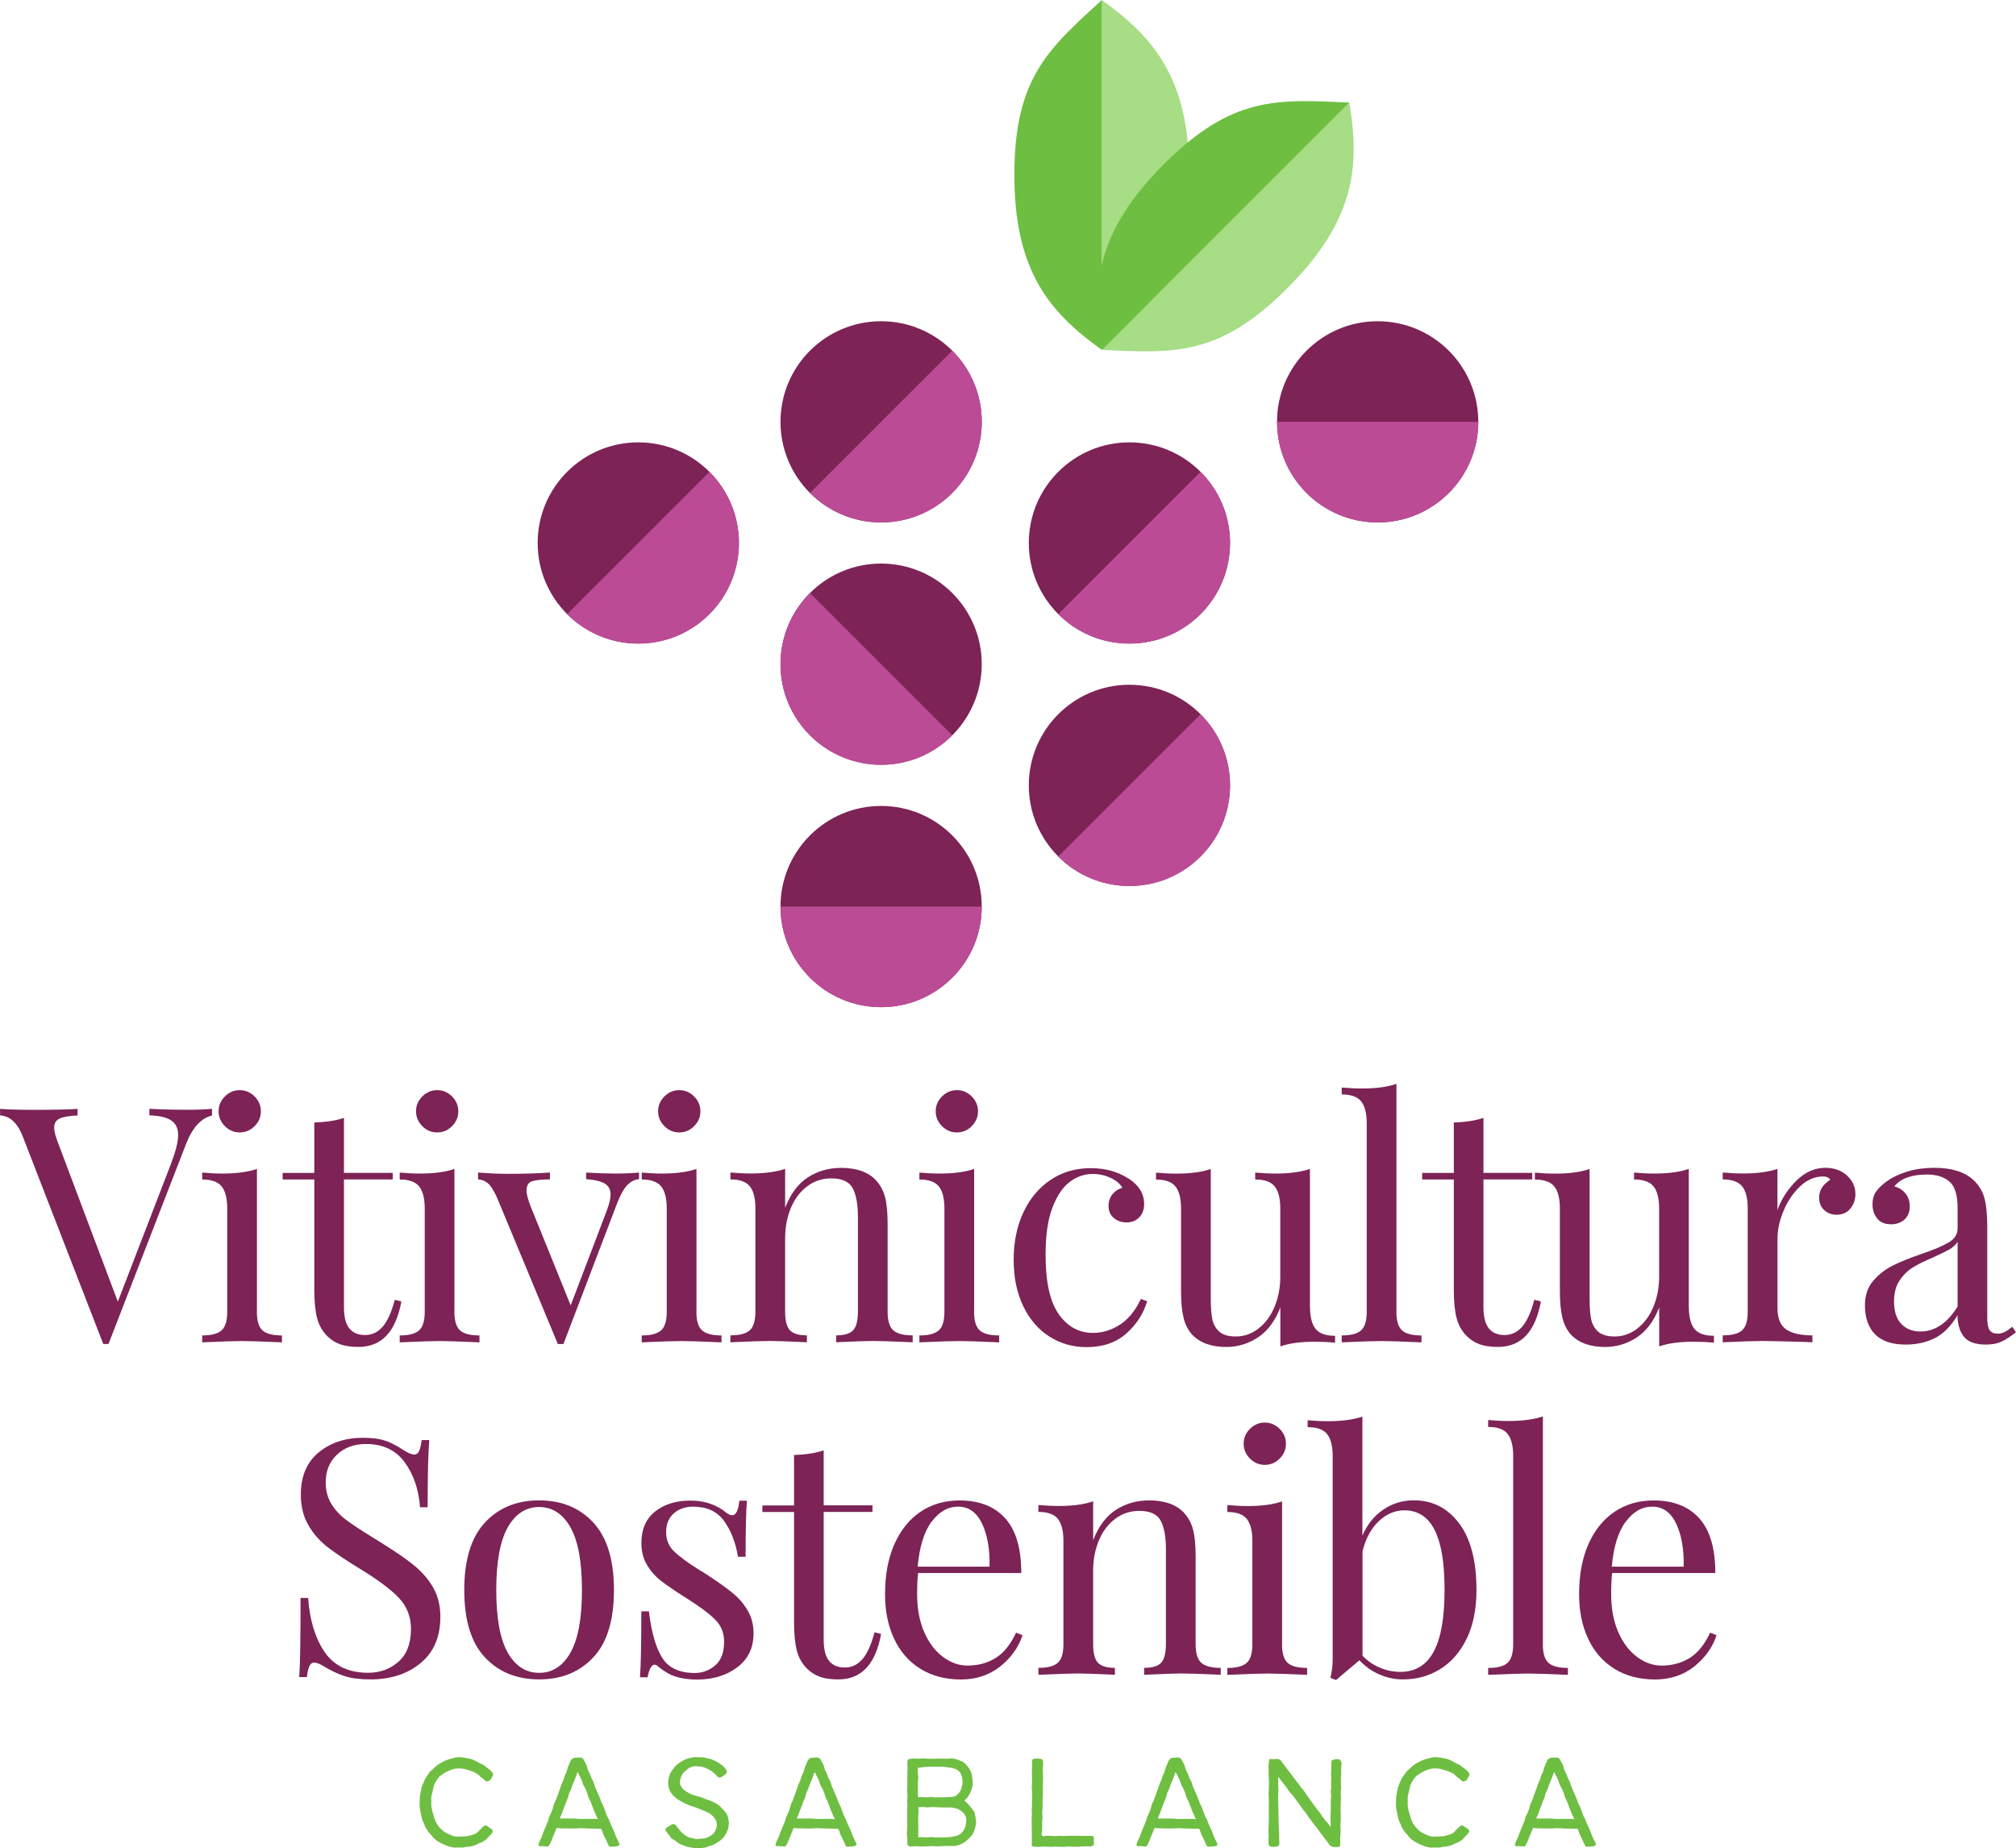 <svg xmlns="http://www.w3.org/2000/svg" id="Capa_2" data-name="Capa 2" viewBox="0 0 291.72 267.46"><defs><style>      .cls-1 {        fill: #6ebe42;      }      .cls-1, .cls-2, .cls-3, .cls-4 {        stroke-width: 0px;      }      .cls-2 {        fill: #a7dd85;      }      .cls-3 {        fill: #7d2356;      }      .cls-4 {        fill: #bc4b96;      }    </style></defs><g id="Capa_1-2" data-name="Capa 1"><g><g><path class="cls-3" d="M55.85,208.53c.81.3,1.65.74,2.5,1.31.7.45,1.24.67,1.62.67.29,0,.51-.17.67-.5.16-.33.29-.87.38-1.6h1.1c-.16,1.85-.24,5.09-.24,9.73h-1.1c-.19-2.58-.93-4.75-2.22-6.51-1.29-1.77-3.16-2.65-5.61-2.65-1.72,0-3.12.52-4.2,1.55-1.08,1.03-1.62,2.36-1.62,3.99,0,1.21.28,2.26.83,3.15.56.89,1.27,1.66,2.12,2.29.86.64,2.08,1.45,3.67,2.43l1.38.86c2,1.24,3.59,2.33,4.75,3.27,1.16.94,2.09,2.01,2.79,3.22.7,1.21,1.05,2.62,1.05,4.25,0,2.89-.95,5.13-2.86,6.7s-4.32,2.36-7.25,2.36c-1.53,0-2.78-.16-3.75-.48s-1.9-.75-2.79-1.29c-.7-.45-1.24-.67-1.62-.67-.29,0-.51.17-.67.5-.16.33-.29.87-.38,1.6h-1.1c.13-1.75.19-5.57.19-11.45h1.1c.22,3.21,1.02,5.82,2.38,7.82,1.37,2,3.47,3.01,6.3,3.01,1.72,0,3.18-.53,4.39-1.6,1.21-1.07,1.81-2.65,1.81-4.75,0-1.78-.6-3.29-1.79-4.53-1.19-1.24-3.08-2.64-5.65-4.2-1.88-1.15-3.39-2.16-4.56-3.05-1.16-.89-2.11-1.96-2.84-3.22-.73-1.26-1.1-2.73-1.1-4.41,0-2.67.86-4.71,2.58-6.13,1.72-1.41,3.85-2.12,6.39-2.12,1.4,0,2.5.15,3.31.45Z"></path><path class="cls-3" d="M85.86,220.36c1.99,2.15,2.98,5.4,2.98,9.76s-.99,7.6-2.98,9.73c-1.99,2.13-4.6,3.2-7.85,3.2s-5.86-1.07-7.85-3.2c-1.99-2.13-2.98-5.38-2.98-9.73s.99-7.61,2.98-9.76c1.99-2.15,4.6-3.22,7.85-3.22s5.86,1.07,7.85,3.22ZM73.48,221.03c-1.11,1.96-1.67,4.99-1.67,9.09s.56,7.13,1.67,9.07c1.11,1.94,2.62,2.91,4.53,2.91s3.42-.97,4.53-2.91c1.11-1.94,1.67-4.96,1.67-9.07s-.56-7.13-1.67-9.09c-1.11-1.96-2.63-2.93-4.53-2.93s-3.42.98-4.53,2.93Z"></path><path class="cls-3" d="M102.92,217.67c.89.35,1.61.76,2.15,1.24.35.26.64.38.86.38.57,0,.92-.7,1.05-2.1h1.1c-.13,1.56-.19,4.26-.19,8.11h-1.1c-.35-2.1-1.03-3.83-2.03-5.2s-2.49-2.05-4.46-2.05c-1.15,0-2.08.33-2.81.98-.73.65-1.1,1.55-1.1,2.7s.38,2.04,1.15,2.79,1.99,1.65,3.67,2.7c.29.16.72.43,1.29.81,1.46.95,2.64,1.8,3.53,2.53.89.73,1.61,1.57,2.17,2.53s.84,2.05.84,3.29c0,2.1-.79,3.74-2.36,4.92-1.57,1.18-3.51,1.77-5.8,1.77-1.43,0-2.69-.22-3.77-.67-.7-.35-1.35-.78-1.96-1.29-.13-.13-.27-.19-.43-.19-.22,0-.42.16-.6.48-.17.32-.31.76-.41,1.34h-1.1c.13-1.81.19-4.99.19-9.54h1.1c.35,2.99.99,5.22,1.91,6.7.92,1.48,2.49,2.22,4.72,2.22,1.11,0,2.1-.36,2.96-1.1.86-.73,1.29-1.88,1.29-3.44,0-1.24-.42-2.29-1.26-3.15-.84-.86-2.22-1.89-4.13-3.1-1.56-.98-2.76-1.8-3.6-2.43-.84-.63-1.55-1.41-2.12-2.34-.57-.92-.86-2-.86-3.24,0-2,.67-3.53,2-4.58,1.34-1.05,3.02-1.57,5.06-1.57,1.15,0,2.16.17,3.06.52Z"></path><path class="cls-3" d="M119.19,217.86h7.06v.95h-7.06v18.47c0,1.43.26,2.46.79,3.1.52.64,1.28.95,2.27.95s1.83-.4,2.53-1.19c.7-.8,1.29-2.1,1.77-3.91l.95.24c-.8,4.39-2.86,6.58-6.2,6.58-1.08,0-1.97-.13-2.67-.38-.7-.26-1.32-.65-1.86-1.19-.7-.7-1.19-1.56-1.46-2.58-.27-1.02-.41-2.39-.41-4.1v-15.98h-4.58v-.95h4.58v-7.3c1.78-.06,3.21-.29,4.29-.67v7.97Z"></path><path class="cls-3" d="M147.96,236.66c-.57,1.75-1.65,3.25-3.22,4.51-1.57,1.26-3.48,1.89-5.7,1.89s-4.22-.52-5.87-1.55c-1.65-1.03-2.92-2.48-3.79-4.34-.88-1.86-1.31-4.02-1.31-6.46,0-2.77.44-5.17,1.34-7.21.89-2.03,2.15-3.6,3.77-4.7,1.62-1.1,3.52-1.65,5.68-1.65,2.86,0,5.06.87,6.61,2.6s2.31,4.37,2.31,7.9h-14.93c-.1.89-.14,1.91-.14,3.05,0,2.1.34,3.93,1.02,5.49.68,1.56,1.59,2.76,2.72,3.6,1.13.84,2.31,1.26,3.56,1.26,1.53,0,2.88-.37,4.06-1.1,1.18-.73,2.16-1.96,2.96-3.67l.95.38ZM134.79,220.24c-1.08,1.46-1.75,3.63-2,6.49h10.4c.06-2.48-.3-4.55-1.07-6.2-.78-1.65-1.93-2.48-3.46-2.48s-2.78.73-3.86,2.2Z"></path><path class="cls-3" d="M171.34,218.96c.6.64,1.03,1.43,1.29,2.38.25.95.38,2.24.38,3.86v12.74c0,1.31.27,2.2.81,2.7.54.49,1.48.74,2.82.74v1c-2.93-.13-4.84-.19-5.73-.19s-2.67.06-5.35.19v-1c1.18,0,2-.25,2.46-.74.46-.49.69-1.39.69-2.7v-13.79c0-1.78-.26-3.14-.76-4.08-.51-.94-1.54-1.41-3.1-1.41-1.3,0-2.46.38-3.48,1.15s-1.81,1.81-2.36,3.13-.83,2.79-.83,4.41v10.59c0,1.31.23,2.2.69,2.7.46.49,1.28.74,2.46.74v1c-2.67-.13-4.45-.19-5.34-.19s-2.8.06-5.73.19v-1c1.34,0,2.27-.25,2.81-.74.54-.49.81-1.39.81-2.7v-14.93c0-1.46-.27-2.53-.81-3.2-.54-.67-1.48-1-2.81-1v-1c1.02.09,2,.14,2.96.14,2,0,3.66-.22,4.96-.67v5.63c.79-2.03,1.9-3.51,3.31-4.41,1.42-.91,3.02-1.36,4.8-1.36,2.23,0,3.91.6,5.06,1.81Z"></path><path class="cls-3" d="M185.51,237.95c0,1.31.27,2.2.81,2.7.54.49,1.48.74,2.82.74v1c-2.93-.13-4.85-.19-5.77-.19s-2.85.06-5.77.19v-1c1.34,0,2.27-.25,2.81-.74.54-.49.81-1.39.81-2.7v-14.93c0-1.46-.27-2.53-.81-3.2-.54-.67-1.48-1-2.81-1v-1c1.02.09,2,.14,2.96.14,2,0,3.66-.22,4.96-.67v20.66ZM185.17,206.79c.6.6.91,1.32.91,2.15s-.3,1.54-.91,2.15-1.32.91-2.15.91-1.54-.3-2.15-.91c-.6-.6-.91-1.32-.91-2.15s.3-1.54.91-2.15c.6-.6,1.32-.91,2.15-.91s1.54.3,2.15.91Z"></path><path class="cls-3" d="M211.15,220.48c1.67,2.23,2.5,5.44,2.5,9.64,0,2.77-.48,5.12-1.43,7.06s-2.24,3.4-3.84,4.39c-1.61.99-3.4,1.48-5.37,1.48-1.18,0-2.31-.24-3.41-.72-1.1-.48-2.06-1.16-2.89-2.05l-3.39,2.86-.81-.33c.22-.8.33-1.72.33-2.77v-29.3c0-1.46-.27-2.53-.81-3.2-.54-.67-1.48-1-2.81-1v-1c1.02.1,2,.14,2.96.14,2,0,3.66-.22,4.96-.67v17.23c.7-1.62,1.71-2.88,3.03-3.77,1.32-.89,2.79-1.34,4.41-1.34,2.7,0,4.89,1.11,6.56,3.34ZM207.43,239.07c1.07-1.92,1.6-4.91,1.6-8.95s-.48-6.78-1.43-8.68-2.42-2.86-4.39-2.86c-1.34,0-2.56.52-3.67,1.55-1.11,1.03-1.91,2.49-2.38,4.37v15.12c.73.76,1.57,1.35,2.53,1.74.95.4,1.94.6,2.96.6,2.13,0,3.73-.96,4.79-2.89Z"></path><path class="cls-3" d="M223.25,237.95c0,1.31.27,2.2.81,2.7.54.49,1.48.74,2.82.74v1c-2.93-.13-4.85-.19-5.77-.19s-2.85.06-5.77.19v-1c1.34,0,2.27-.25,2.81-.74.54-.49.81-1.39.81-2.7v-27.24c0-1.46-.27-2.53-.81-3.2-.54-.67-1.48-1-2.81-1v-1c.98.09,1.97.14,2.96.14,2,0,3.66-.22,4.96-.67v32.97Z"></path><path class="cls-3" d="M248.39,236.66c-.57,1.75-1.65,3.25-3.22,4.51-1.57,1.26-3.48,1.89-5.7,1.89s-4.22-.52-5.87-1.55c-1.65-1.03-2.92-2.48-3.79-4.34-.88-1.86-1.31-4.02-1.31-6.46,0-2.77.44-5.17,1.34-7.21.89-2.03,2.15-3.6,3.77-4.7,1.62-1.1,3.52-1.65,5.68-1.65,2.86,0,5.06.87,6.61,2.6s2.31,4.37,2.31,7.9h-14.93c-.1.89-.14,1.91-.14,3.05,0,2.1.34,3.93,1.02,5.49.68,1.56,1.59,2.76,2.72,3.6,1.13.84,2.31,1.26,3.56,1.26,1.53,0,2.88-.37,4.06-1.1,1.18-.73,2.16-1.96,2.96-3.67l.95.38ZM235.23,220.24c-1.08,1.46-1.75,3.63-2,6.49h10.4c.06-2.48-.3-4.55-1.07-6.2-.78-1.65-1.93-2.48-3.46-2.48s-2.78.73-3.86,2.2Z"></path></g><g><path class="cls-3" d="M30.68,160.49v.95c-1.59.38-2.85,1.77-3.77,4.15l-11.21,28.91h-.76l-11.64-30.01c-.76-1.97-1.86-2.99-3.29-3.06v-.95c1.27.1,2.98.14,5.11.14,2.74,0,4.77-.05,6.11-.14v.95c-1.21.06-2.08.21-2.6.45-.53.24-.79.68-.79,1.31,0,.54.19,1.29.57,2.24l8.64,22.95,7.78-20.18c.63-1.72.95-3.02.95-3.91,0-.99-.34-1.7-1.03-2.15-.68-.45-1.73-.68-3.13-.72v-.95c1.81.1,3.64.14,5.49.14,1.43,0,2.62-.05,3.58-.14Z"></path><path class="cls-3" d="M37.17,189.83c0,1.31.27,2.2.81,2.7.54.49,1.48.74,2.82.74v1c-2.93-.13-4.85-.19-5.77-.19s-2.85.06-5.77.19v-1c1.34,0,2.27-.25,2.81-.74.54-.49.81-1.39.81-2.7v-14.93c0-1.46-.27-2.53-.81-3.2-.54-.67-1.48-1-2.81-1v-1c1.02.09,2,.14,2.96.14,2,0,3.66-.22,4.96-.67v20.66ZM36.84,158.68c.6.6.91,1.32.91,2.15s-.3,1.54-.91,2.15-1.32.91-2.15.91-1.54-.3-2.15-.91c-.6-.6-.91-1.32-.91-2.15s.3-1.54.91-2.15c.6-.6,1.32-.91,2.15-.91s1.54.3,2.15.91Z"></path><path class="cls-3" d="M49.77,169.74h7.06v.95h-7.06v18.47c0,1.43.26,2.46.79,3.1.52.64,1.28.95,2.27.95s1.83-.4,2.53-1.19c.7-.8,1.29-2.1,1.77-3.91l.95.24c-.8,4.39-2.86,6.58-6.2,6.58-1.08,0-1.97-.13-2.67-.38-.7-.26-1.32-.65-1.86-1.19-.7-.7-1.19-1.56-1.46-2.58-.27-1.02-.41-2.39-.41-4.1v-15.98h-4.58v-.95h4.58v-7.3c1.78-.06,3.21-.29,4.29-.67v7.97Z"></path><path class="cls-3" d="M65.75,189.83c0,1.31.27,2.2.81,2.7.54.49,1.48.74,2.82.74v1c-2.93-.13-4.85-.19-5.77-.19s-2.85.06-5.77.19v-1c1.34,0,2.27-.25,2.81-.74.54-.49.81-1.39.81-2.7v-14.93c0-1.46-.27-2.53-.81-3.2-.54-.67-1.48-1-2.81-1v-1c1.02.09,2,.14,2.96.14,2,0,3.66-.22,4.96-.67v20.66ZM65.41,158.68c.6.6.91,1.32.91,2.15s-.3,1.54-.91,2.15-1.32.91-2.15.91-1.54-.3-2.15-.91c-.6-.6-.91-1.32-.91-2.15s.3-1.54.91-2.15c.6-.6,1.32-.91,2.15-.91s1.54.3,2.15.91Z"></path><path class="cls-3" d="M92.47,169.7v.95c-.64.06-1.2.35-1.7.86-.49.51-.96,1.34-1.41,2.48l-7.83,20.52h-.81l-8.78-21.14c-.48-1.08-.94-1.8-1.38-2.15s-.91-.53-1.38-.53v-1c1.66.13,3.06.19,4.2.19,2.45,0,4.52-.06,6.2-.19v1c-1.18,0-2.03.09-2.58.26-.54.17-.81.63-.81,1.36,0,.45.17,1.15.52,2.1l5.87,14.51,5.25-13.79c.35-.95.52-1.7.52-2.24,0-.73-.28-1.26-.84-1.6-.56-.33-1.45-.55-2.7-.64v-.95c1.65.09,2.99.14,4.01.14,1.4,0,2.61-.05,3.63-.14Z"></path><path class="cls-3" d="M100.77,189.83c0,1.31.27,2.2.81,2.7.54.49,1.48.74,2.82.74v1c-2.93-.13-4.85-.19-5.77-.19s-2.85.06-5.77.19v-1c1.34,0,2.27-.25,2.81-.74.54-.49.81-1.39.81-2.7v-14.93c0-1.46-.27-2.53-.81-3.2-.54-.67-1.48-1-2.81-1v-1c1.02.09,2,.14,2.96.14,2,0,3.66-.22,4.96-.67v20.66ZM100.44,158.68c.6.6.91,1.32.91,2.15s-.3,1.54-.91,2.15-1.32.91-2.15.91-1.54-.3-2.15-.91c-.6-.6-.91-1.32-.91-2.15s.3-1.54.91-2.15c.6-.6,1.32-.91,2.15-.91s1.54.3,2.15.91Z"></path><path class="cls-3" d="M126.77,170.84c.6.64,1.03,1.43,1.29,2.38.25.95.38,2.24.38,3.86v12.74c0,1.31.27,2.2.81,2.7.54.49,1.48.74,2.82.74v1c-2.93-.13-4.84-.19-5.73-.19s-2.67.06-5.35.19v-1c1.18,0,2-.25,2.46-.74.46-.49.69-1.39.69-2.7v-13.79c0-1.78-.26-3.14-.76-4.08-.51-.94-1.54-1.41-3.1-1.41-1.3,0-2.46.38-3.48,1.15s-1.81,1.81-2.36,3.13-.83,2.79-.83,4.41v10.59c0,1.31.23,2.2.69,2.7.46.49,1.28.74,2.46.74v1c-2.67-.13-4.45-.19-5.34-.19s-2.8.06-5.73.19v-1c1.34,0,2.27-.25,2.81-.74.54-.49.81-1.39.81-2.7v-14.93c0-1.46-.27-2.53-.81-3.2-.54-.67-1.48-1-2.81-1v-1c1.02.09,2,.14,2.96.14,2,0,3.66-.22,4.96-.67v5.63c.79-2.03,1.9-3.51,3.31-4.41,1.42-.91,3.02-1.36,4.8-1.36,2.23,0,3.91.6,5.06,1.81Z"></path><path class="cls-3" d="M140.95,189.83c0,1.31.27,2.2.81,2.7.54.49,1.48.74,2.82.74v1c-2.93-.13-4.85-.19-5.77-.19s-2.85.06-5.77.19v-1c1.34,0,2.27-.25,2.81-.74.54-.49.81-1.39.81-2.7v-14.93c0-1.46-.27-2.53-.81-3.2-.54-.67-1.48-1-2.81-1v-1c1.02.09,2,.14,2.96.14,2,0,3.66-.22,4.96-.67v20.66ZM140.61,158.68c.6.6.91,1.32.91,2.15s-.3,1.54-.91,2.15-1.32.91-2.15.91-1.54-.3-2.15-.91c-.6-.6-.91-1.32-.91-2.15s.3-1.54.91-2.15c.6-.6,1.32-.91,2.15-.91s1.54.3,2.15.91Z"></path><path class="cls-3" d="M163.32,170.56c1.49.99,2.24,2.21,2.24,3.67,0,.83-.24,1.48-.72,1.96s-1.08.72-1.81.72-1.35-.21-1.86-.64c-.51-.43-.76-1.01-.76-1.74,0-.67.19-1.23.57-1.7.38-.46.86-.77,1.43-.93-.32-.57-.88-1.05-1.69-1.43-.81-.38-1.68-.57-2.6-.57-1.18,0-2.27.37-3.29,1.12s-1.86,1.99-2.53,3.72c-.67,1.74-1,4.02-1,6.85,0,3.95.63,6.82,1.91,8.61,1.27,1.8,2.92,2.7,4.96,2.7,1.37,0,2.66-.4,3.89-1.19,1.22-.79,2.23-2.03,3.03-3.72l.91.33c-.54,1.81-1.55,3.37-3.03,4.68s-3.39,1.96-5.75,1.96c-1.97,0-3.76-.51-5.37-1.53-1.61-1.02-2.87-2.49-3.79-4.41-.92-1.92-1.38-4.16-1.38-6.7s.47-4.87,1.41-6.87c.94-2,2.25-3.57,3.94-4.7,1.69-1.13,3.61-1.69,5.77-1.69s3.98.51,5.53,1.53Z"></path><path class="cls-3" d="M189.56,189.12c0,1.46.27,2.53.81,3.2.54.67,1.48,1,2.82,1v1c-.99-.1-1.97-.14-2.96-.14-2,0-3.66.22-4.96.67v-5.63c-.76,1.97-1.85,3.42-3.25,4.34-1.4.92-2.93,1.38-4.58,1.38-2.16,0-3.82-.6-4.96-1.81-.57-.64-.98-1.45-1.22-2.43-.24-.99-.36-2.26-.36-3.82v-11.97c0-1.46-.27-2.53-.81-3.2-.54-.67-1.48-1-2.81-1v-1c.99.09,1.97.14,2.96.14,2,0,3.66-.22,4.96-.67v18.75c0,1.21.07,2.19.21,2.93s.48,1.36,1,1.84c.52.48,1.33.72,2.41.72,1.21,0,2.31-.38,3.29-1.15s1.76-1.8,2.31-3.12.84-2.78.84-4.37v-9.88c0-1.46-.27-2.53-.81-3.2-.54-.67-1.48-1-2.82-1v-1c.99.09,1.97.14,2.96.14,2,0,3.66-.22,4.96-.67v19.95Z"></path><path class="cls-3" d="M202.06,189.83c0,1.31.27,2.2.81,2.7.54.49,1.48.74,2.82.74v1c-2.93-.13-4.85-.19-5.77-.19s-2.85.06-5.77.19v-1c1.34,0,2.27-.25,2.81-.74.54-.49.81-1.39.81-2.7v-27.24c0-1.46-.27-2.53-.81-3.2-.54-.67-1.48-1-2.81-1v-1c.98.09,1.97.14,2.96.14,2,0,3.66-.22,4.96-.67v32.97Z"></path><path class="cls-3" d="M214.66,169.74h7.06v.95h-7.06v18.47c0,1.43.26,2.46.79,3.1.52.64,1.28.95,2.27.95s1.83-.4,2.53-1.19c.7-.8,1.29-2.1,1.77-3.91l.95.24c-.8,4.39-2.86,6.58-6.2,6.58-1.08,0-1.97-.13-2.67-.38-.7-.26-1.32-.65-1.86-1.19-.7-.7-1.19-1.56-1.46-2.58-.27-1.02-.41-2.39-.41-4.1v-15.98h-4.58v-.95h4.58v-7.3c1.78-.06,3.21-.29,4.29-.67v7.97Z"></path><path class="cls-3" d="M244.38,189.12c0,1.46.27,2.53.81,3.2.54.67,1.48,1,2.82,1v1c-.99-.1-1.97-.14-2.96-.14-2,0-3.66.22-4.96.67v-5.63c-.76,1.97-1.85,3.42-3.25,4.34s-2.93,1.38-4.58,1.38c-2.16,0-3.82-.6-4.96-1.81-.57-.64-.98-1.45-1.22-2.43-.24-.99-.36-2.26-.36-3.82v-11.97c0-1.46-.27-2.53-.81-3.2-.54-.67-1.48-1-2.81-1v-1c.99.09,1.97.14,2.96.14,2,0,3.66-.22,4.96-.67v18.75c0,1.21.07,2.19.21,2.93s.48,1.36,1,1.84c.52.48,1.33.72,2.41.72,1.21,0,2.31-.38,3.29-1.15s1.76-1.8,2.31-3.12.84-2.78.84-4.37v-9.88c0-1.46-.27-2.53-.81-3.2-.54-.67-1.48-1-2.82-1v-1c.99.09,1.97.14,2.96.14,2,0,3.66-.22,4.96-.67v19.95Z"></path><path class="cls-3" d="M267.26,170.13c.81.73,1.22,1.62,1.22,2.67,0,.83-.25,1.54-.74,2.12-.49.59-1.15.88-1.98.88-.7,0-1.3-.22-1.79-.67-.49-.44-.74-1.05-.74-1.81,0-1.05.54-1.91,1.62-2.58-.22-.32-.56-.48-1-.48-1.24,0-2.37.48-3.39,1.45-1.02.97-1.81,2.16-2.39,3.56s-.86,2.72-.86,3.96v10.12c0,1.46.42,2.48,1.26,3.05.84.57,2.11.86,3.79.86v1l-1.15-.05c-3.24-.09-5.31-.14-6.2-.14-.83,0-2.71.06-5.63.19v-1c1.34,0,2.27-.25,2.81-.74.54-.49.81-1.39.81-2.7v-14.93c0-1.46-.27-2.53-.81-3.2-.54-.67-1.48-1-2.81-1v-1c1.02.09,2,.14,2.96.14,2,0,3.66-.22,4.96-.67v5.96c.57-1.59,1.49-3.01,2.74-4.25,1.26-1.24,2.65-1.86,4.18-1.86,1.27,0,2.31.37,3.13,1.1Z"></path><path class="cls-3" d="M271.32,193.1c-.97-1-1.46-2.39-1.46-4.17,0-1.43.39-2.61,1.17-3.53.78-.92,1.7-1.65,2.77-2.2,1.06-.54,2.47-1.11,4.22-1.72,1.78-.6,3.1-1.16,3.96-1.67.86-.51,1.29-1.19,1.29-2.05v-2.96c0-1.84-.39-3.11-1.17-3.79-.78-.68-1.87-1.03-3.27-1.03-2.23,0-3.8.57-4.72,1.72.64.16,1.17.49,1.6,1s.64,1.15.64,1.91-.26,1.42-.76,1.88c-.51.46-1.16.69-1.96.69-.89,0-1.56-.28-2-.84s-.67-1.23-.67-2.03.18-1.4.55-1.91c.37-.51.91-1.02,1.65-1.53.76-.54,1.73-.98,2.91-1.34,1.18-.35,2.46-.52,3.86-.52,2.48,0,4.36.59,5.63,1.77.79.73,1.33,1.62,1.6,2.65.27,1.03.4,2.39.4,4.08v13.26c0,.8.11,1.37.34,1.72.22.35.6.52,1.15.52.38,0,.74-.09,1.07-.26s.69-.42,1.07-.74l.52.81c-.83.64-1.53,1.09-2.12,1.36-.59.27-1.33.41-2.22.41-1.53,0-2.59-.38-3.2-1.15s-.91-1.8-.91-3.1c-.95,1.59-2.05,2.7-3.29,3.32-1.24.62-2.64.93-4.2.93-2,0-3.49-.5-4.46-1.5ZM283.27,189.07v-9.35c-.29.45-.68.81-1.19,1.1-.51.29-1.29.67-2.34,1.15-1.21.51-2.19.99-2.93,1.45-.75.46-1.39,1.09-1.93,1.89s-.81,1.81-.81,3.05c0,1.43.35,2.51,1.05,3.24s1.62,1.1,2.77,1.1c2.1,0,3.9-1.21,5.39-3.63Z"></path></g><g><circle class="cls-3" cx="127.5" cy="61.05" r="14.56"></circle><circle class="cls-3" cx="199.35" cy="61.05" r="14.56"></circle><circle class="cls-3" cx="92.36" cy="78.58" r="14.56"></circle><circle class="cls-3" cx="127.5" cy="96.12" r="14.56"></circle><circle class="cls-3" cx="163.43" cy="78.58" r="14.56"></circle><circle class="cls-3" cx="163.43" cy="113.66" r="14.56"></circle><path class="cls-4" d="M102.66,68.29l-20.59,20.59c5.69,5.69,14.91,5.69,20.59,0,5.69-5.69,5.69-14.91,0-20.59Z"></path><path class="cls-4" d="M137.8,106.42l-20.59-20.59c-5.69,5.69-5.69,14.91,0,20.59,5.69,5.69,14.91,5.69,20.59,0Z"></path><circle class="cls-3" cx="127.5" cy="131.2" r="14.56"></circle><path class="cls-4" d="M173.72,68.29l-20.59,20.59c5.69,5.69,14.91,5.69,20.59,0,5.69-5.69,5.69-14.91,0-20.59Z"></path><path class="cls-4" d="M213.92,61.05h-29.12c0,8.04,6.52,14.56,14.56,14.56s14.56-6.52,14.56-14.56Z"></path><path class="cls-2" d="M159.44,0v50.65c7.81-7.13,12.66-11.34,12.66-25.32s-5.17-19.95-12.66-25.32Z"></path><path class="cls-1" d="M159.44,50.65V0c-7.81,7.13-12.66,11.34-12.66,25.32,0,13.99,5.17,19.95,12.66,25.32Z"></path><path class="cls-4" d="M173.72,103.37l-20.59,20.59c5.69,5.69,14.91,5.69,20.59,0,5.69-5.69,5.69-14.91,0-20.59Z"></path><path class="cls-4" d="M137.8,50.75l-20.59,20.59c5.69,5.69,14.91,5.69,20.59,0,5.69-5.69,5.69-14.91,0-20.59Z"></path><path class="cls-2" d="M195.25,14.83l-35.81,35.81c10.57.48,16.97.94,26.86-8.95,9.89-9.89,10.46-17.76,8.95-26.86Z"></path><path class="cls-1" d="M159.44,50.65l35.81-35.81c-10.57-.48-16.97-.94-26.86,8.95-9.89,9.89-10.46,17.76-8.95,26.86Z"></path><path class="cls-4" d="M142.06,131.2h-29.12c0,8.04,6.52,14.56,14.56,14.56s14.56-6.52,14.56-14.56Z"></path></g><g><path class="cls-1" d="M71.23,264.8c.11.13.11.28-.06.53-.08.12-.23.24-.4.41-.1.11-.21.29-.41.46-.14.11-.31.23-.51.35-.16.1-.36.15-.57.24-.17.08-.35.2-.56.27-.18.06-.39.11-.6.16-.19.04-.4.03-.61.06-.19.03-.4.1-.61.11-.2.01-.41-.02-.62-.02s-.43.04-.65.01c-.21-.03-.42-.09-.63-.14-.21-.05-.4-.15-.6-.23-.2-.08-.39-.16-.58-.27-.19-.1-.39-.19-.56-.32-.17-.12-.34-.26-.5-.41-.16-.14-.27-.33-.41-.5-.14-.16-.31-.3-.43-.48-.12-.17-.23-.36-.33-.55-.1-.18-.16-.39-.25-.59-.08-.19-.19-.38-.26-.59-.06-.2-.09-.42-.14-.63-.05-.21-.09-.42-.12-.63-.03-.21-.1-.42-.11-.64-.01-.21.02-.43.02-.65s0-.46.02-.67c.02-.23.07-.45.11-.67.04-.23.08-.45.14-.66.06-.22.14-.43.23-.64.09-.21.17-.43.27-.62.11-.2.23-.39.36-.57.13-.19.26-.38.4-.54.15-.17.34-.3.5-.46.17-.16.32-.32.5-.46.18-.14.39-.23.58-.35.2-.12.39-.22.59-.31.21-.09.42-.16.63-.22.22-.07.43-.13.65-.17.23-.04.45-.12.67-.12s.43.04.64.06c.21.02.42.07.63.11.21.05.42.08.62.14.21.07.39.19.58.27.2.09.38.2.56.3.2.11.4.18.57.28.2.13.35.28.5.39.23.18.42.29.5.38.14.16.35.34.37.55.02.16-.09.31-.18.46-.09.15-.16.31-.27.41-.2.17-.36.19-.5.16-.14-.03-.26-.15-.43-.32-.11-.11-.29-.19-.44-.33-.11-.11-.27-.3-.52-.45-.18-.11-.39-.21-.62-.31-.2-.09-.43-.14-.65-.21-.21-.07-.43-.16-.67-.19-.22-.04-.46-.06-.69-.06-.19,0-.41.02-.63.06-.2.04-.39.12-.6.19-.19.07-.38.16-.57.26-.18.1-.36.2-.53.33-.16.12-.36.22-.51.38-.14.15-.24.33-.36.52-.11.17-.23.34-.32.54-.08.18-.1.4-.16.61-.06.19-.1.39-.14.61-.04.2-.13.4-.15.62-.02.2,0,.42,0,.64s-.02.45,0,.66c.02.23.08.44.12.65.04.22.12.43.18.63.06.22.11.43.19.62.09.21.15.43.26.61.12.2.25.38.38.54.14.17.3.34.46.48.17.15.36.27.54.38.19.12.4.19.59.27.21.09.41.19.61.23.22.05.45.03.65.03.22,0,.42,0,.61-.02.22-.02.43,0,.62-.03.22-.04.42-.1.59-.16.22-.06.42-.12.58-.2.22-.11.38-.25.48-.38.16-.19.3-.33.43-.45.2-.18.34-.34.51-.37.18-.03.34.11.54.28.19.16.39.22.48.32Z"></path><path class="cls-1" d="M89.44,267.14c-.11.04-.27.09-.48.09s-.42.05-.57.04c-.21-.01-.33-.11-.4-.34-.06-.11-.17-.38-.3-.68-.1-.22-.24-.45-.34-.67-.14-.33-.22-.63-.25-.7-.03-.07-.1-.22-.19-.22-.06,0-.28,0-.6,0-.18,0-.38-.03-.61-.03-.19,0-.4,0-.61,0-.2,0-.41-.03-.61-.04-.21,0-.42,0-.61-.01-.22,0-.43.04-.61.04-.31,0-.53,0-.61.01-.21.01-.45-.01-.69-.02-.23,0-.47,0-.7,0-.24,0-.49-.06-.71-.06-.07.13-.16.38-.27.64-.08.19-.17.41-.26.63-.09.21-.17.43-.25.64-.1.24-.23.44-.3.61-.15.27-.57.13-.82.11-.45-.03-.77.12-.73-.23,0-.06.08-.28.2-.57.07-.17.19-.34.27-.54.08-.19.13-.4.2-.57.12-.28.2-.5.22-.56.07-.17.16-.36.25-.58.07-.18.16-.37.24-.58.07-.19.1-.4.17-.61.07-.19.2-.37.28-.57.07-.19.15-.39.23-.59.07-.19.08-.42.15-.62.07-.2.2-.37.28-.57.07-.2.14-.4.21-.6.07-.2.15-.4.22-.59.07-.2.14-.41.21-.6.08-.2.14-.4.21-.6.08-.2.19-.39.26-.58.08-.21.12-.42.19-.61.08-.21.2-.39.27-.58.08-.21.1-.44.17-.62.09-.22.19-.41.25-.58.1-.31.22-.52.34-.64.25-.24.52-.21.68-.21.28,0,.51-.06.71,0,.18.06.31.23.45.53.07.16.2.34.3.58.08.18.09.41.18.63.08.19.2.37.29.58.08.19.14.41.23.61.08.2.22.38.3.58.08.2.11.42.19.63.08.2.18.4.26.6.08.2.19.4.27.6.08.21.17.41.25.61.09.21.15.42.23.62.09.21.21.4.29.59.09.21.14.43.22.62.09.22.15.43.23.62.1.24.24.42.31.58.05.12.1.33.21.58.07.17.17.35.26.55.08.18.17.37.25.56.08.19.13.4.21.58.09.2.18.39.26.56.1.24.22.42.28.54.09.22.03.33-.14.4ZM86.52,263.28c-.06-.12-.19-.35-.3-.63-.08-.18-.17-.39-.27-.62-.08-.19-.15-.41-.24-.63-.08-.2-.15-.42-.23-.63-.08-.2-.22-.39-.3-.6-.09-.21-.12-.44-.2-.65-.09-.21-.17-.42-.25-.62-.09-.21-.24-.39-.33-.6-.09-.22-.13-.45-.21-.64-.1-.23-.21-.43-.29-.61-.13-.26-.25-.47-.33-.59-.05.12-.13.34-.23.62-.07.18-.14.38-.22.61-.07.19-.18.38-.27.59-.07.2-.12.41-.2.62-.08.2-.2.39-.28.59-.08.2-.1.43-.17.64-.08.21-.18.4-.26.6-.08.21-.15.42-.22.62-.08.21-.17.42-.24.61-.09.22-.15.44-.22.61-.1.27-.23.49-.28.61.15,0,.41-.01.71,0,.21,0,.44,0,.69,0,.22,0,.45,0,.69,0,.23,0,.46.05.69.06.23,0,.47,0,.69.01.24,0,.47-.03.69-.02.25,0,.49,0,.69,0,.3,0,.57.05.71.05Z"></path><path class="cls-1" d="M105.45,263.95c0,.22-.02.45-.07.65-.06.21-.15.42-.24.61-.1.2-.2.39-.34.57-.13.17-.29.33-.45.48-.16.14-.35.26-.54.38-.18.12-.36.25-.56.34-.2.09-.42.13-.63.2-.21.07-.41.17-.62.21-.21.04-.44.05-.66.07-.22.02-.44,0-.66,0-.22,0-.43-.03-.63-.07-.22-.04-.42-.07-.62-.13-.21-.06-.41-.12-.6-.2-.2-.09-.4-.17-.58-.27-.19-.11-.34-.27-.51-.38-.18-.12-.38-.21-.54-.33-.14-.1-.25-.33-.4-.53-.15-.2-.32-.37-.41-.51-.14-.22-.12-.36-.02-.46.09-.08.22-.18.41-.28.18-.11.35-.22.5-.28.18-.07.35-.06.51.14.09.1.22.27.39.48.12.14.23.33.39.48.14.14.29.28.47.41.16.12.34.23.53.33.18.09.39.11.6.16.19.05.39.12.61.13.24.01.46-.03.67-.05.24-.02.46-.03.66-.09.23-.06.43-.17.61-.27.21-.11.38-.25.53-.4.15-.17.25-.36.34-.57.08-.2.13-.41.15-.64.01-.23-.05-.43-.12-.62-.08-.2-.19-.38-.34-.54-.15-.16-.3-.32-.47-.44-.19-.13-.4-.22-.58-.31-.25-.12-.47-.2-.59-.25-.21-.09-.43-.18-.65-.26-.22-.08-.43-.17-.65-.25-.22-.08-.45-.13-.67-.21-.18-.07-.38-.19-.63-.3-.2-.09-.4-.21-.61-.33-.2-.11-.39-.23-.58-.37-.18-.14-.35-.29-.51-.47-.15-.17-.28-.36-.39-.57-.1-.2-.18-.41-.22-.65-.04-.21-.06-.44-.05-.69,0-.2.04-.41.1-.61.05-.19.11-.4.2-.59.09-.18.21-.36.33-.53.12-.17.23-.34.38-.5.14-.15.3-.29.47-.42.16-.13.34-.23.53-.34.18-.1.36-.21.56-.29.19-.08.39-.13.6-.18.2-.05.4-.09.62-.11.2-.02.41,0,.63.02.23,0,.44-.02.64,0,.23.03.43.11.62.15.23.05.43.09.61.15.21.07.4.17.57.26.19.1.38.19.55.31.17.12.34.24.51.37.34.36.39.39.56.76.11.24-.28.56-.46.66-.21.11-.35.25-.5.27-.16.02-.31-.06-.5-.25-.1-.1-.24-.27-.43-.43-.14-.12-.31-.25-.49-.37-.16-.11-.36-.18-.55-.27-.18-.09-.37-.17-.57-.22-.19-.05-.4-.06-.61-.07-.23-.01-.45-.06-.66-.02-.22.04-.43.12-.62.22-.2.1-.36.26-.52.4-.16.15-.35.28-.47.46-.12.18-.21.39-.28.6-.06.21-.11.43-.12.65,0,.22.08.42.18.6.1.17.23.34.39.48.15.13.34.23.52.34.18.1.36.22.55.3.2.08.42.13.59.19.25.09.47.12.59.17.2.08.4.15.6.22.2.07.4.16.6.22.18.05.37.12.58.22.18.08.38.15.57.27.17.1.35.22.52.35.16.13.29.29.44.44.15.15.3.29.42.46.12.17.24.34.32.53.08.19.12.39.16.6.04.2.07.4.06.62Z"></path><path class="cls-1" d="M123.74,267.14c-.11.04-.27.09-.48.09s-.42.05-.57.04c-.21-.01-.33-.11-.4-.34-.06-.11-.17-.38-.3-.68-.1-.22-.24-.45-.34-.67-.14-.33-.22-.63-.25-.7-.03-.07-.1-.22-.19-.22-.06,0-.28,0-.6,0-.18,0-.38-.03-.61-.03-.19,0-.4,0-.61,0-.2,0-.41-.03-.61-.04-.21,0-.42,0-.61-.01-.22,0-.43.04-.61.04-.31,0-.53,0-.61.01-.21.01-.45-.01-.69-.02-.23,0-.47,0-.7,0-.24,0-.49-.06-.71-.06-.07.13-.16.38-.27.64-.08.19-.17.41-.26.63-.09.21-.17.43-.25.64-.1.24-.23.44-.3.61-.15.27-.57.13-.82.11-.45-.03-.77.12-.73-.23,0-.06.08-.28.2-.57.07-.17.19-.34.27-.54.08-.19.13-.4.2-.57.12-.28.2-.5.22-.56.07-.17.16-.36.25-.58.07-.18.16-.37.24-.58.07-.19.1-.4.17-.61.07-.19.2-.37.28-.57.07-.19.15-.39.23-.59.07-.19.08-.42.15-.62.07-.2.2-.37.28-.57.07-.2.14-.4.21-.6.07-.2.15-.4.22-.59.07-.2.14-.41.21-.6.08-.2.14-.4.21-.6.08-.2.19-.39.26-.58.08-.21.12-.42.19-.61.08-.21.2-.39.27-.58.08-.21.1-.44.17-.62.09-.22.19-.41.25-.58.1-.31.22-.52.34-.64.25-.24.52-.21.68-.21.28,0,.51-.06.71,0,.18.06.31.23.45.53.07.16.2.34.3.58.08.18.09.41.18.63.08.19.2.37.29.58.08.19.14.41.23.61.08.2.22.38.3.58.08.2.11.42.19.63.08.2.18.4.26.6.08.2.19.4.27.6.08.21.17.41.25.61.09.21.15.42.23.62.09.21.21.4.29.59.09.21.14.43.22.62.09.22.15.43.23.62.1.24.24.42.31.58.05.12.1.33.21.58.07.17.17.35.26.55.08.18.17.37.25.56.08.19.13.4.21.58.09.2.18.39.26.56.1.24.22.42.28.54.09.22.03.33-.14.4ZM120.82,263.28c-.06-.12-.19-.35-.3-.63-.08-.18-.17-.39-.27-.62-.08-.19-.15-.41-.24-.63-.08-.2-.15-.42-.23-.63-.08-.2-.22-.39-.3-.6-.09-.21-.12-.44-.2-.65-.09-.21-.17-.42-.25-.62-.09-.21-.24-.39-.33-.6-.09-.22-.13-.45-.21-.64-.1-.23-.21-.43-.29-.61-.13-.26-.25-.47-.33-.59-.05.12-.13.34-.23.62-.07.18-.14.38-.22.61-.07.19-.18.38-.27.59-.07.2-.12.41-.2.62-.08.2-.2.39-.28.59-.08.2-.1.43-.17.64-.08.21-.18.4-.26.6-.08.21-.15.42-.22.62-.08.21-.17.42-.24.61-.09.22-.15.44-.22.61-.1.27-.23.49-.28.61.15,0,.41-.01.71,0,.21,0,.44,0,.69,0,.22,0,.45,0,.69,0,.23,0,.46.05.69.06.23,0,.47,0,.69.01.24,0,.47-.03.69-.02.25,0,.49,0,.69,0,.3,0,.57.05.71.05Z"></path><path class="cls-1" d="M141.25,263.56c0,.21-.02.41-.07.63-.04.2-.08.41-.15.62-.08.19-.14.4-.25.59-.11.18-.26.33-.4.5-.13.16-.3.29-.47.43-.16.13-.32.28-.5.38-.18.1-.37.2-.58.27-.19.07-.4.13-.62.17-.2.03-.42,0-.64,0s-.46,0-.69,0c-.23,0-.46.04-.69.04-.23,0-.46.01-.69.02-.24,0-.47-.04-.69-.04-.24,0-.47.04-.68.04-.25,0-.48.02-.69.02-.29,0-.52-.02-.68-.03-.22,0-.43-.02-.62,0-.24,0-.47.06-.62-.01-.16-.07-.22-.25-.24-.54,0-.15,0-.38.01-.67,0-.2-.07-.43-.07-.67,0-.21.06-.44.06-.67,0-.22,0-.45,0-.67,0-.23,0-.46,0-.68,0-.23-.01-.46-.01-.67,0-.25,0-.48,0-.68,0-.3.04-.53.04-.67,0-.16-.04-.39-.04-.67,0-.2.05-.43.05-.67,0-.21-.06-.44-.06-.68,0-.22.03-.45.03-.68,0-.23,0-.45,0-.68,0-.23.01-.46.01-.68,0-.24-.01-.46-.01-.68,0-.25.04-.47.04-.68,0-.28-.04-.52-.04-.67,0-.45.1-.55.28-.6.14-.03.36-.05.72-.08.13,0,.37.03.67.03.2,0,.43-.06.67-.06.21,0,.44.06.67.06.22,0,.44,0,.68,0s.45-.02.68-.02c.23,0,.46,0,.68,0s.46.02.68.02c.24,0,.46-.04.68-.04s.43.06.63.1c.21.04.4.13.59.22.2.09.41.15.57.28.17.13.3.3.44.46.14.16.27.33.38.51.1.18.19.37.26.58.07.2.08.41.11.62.03.21.06.41.06.63s.02.42-.01.61c-.04.21-.13.4-.19.58-.08.2-.14.4-.24.56-.12.2-.22.38-.33.52-.2.24-.39.37-.41.43.14.14.33.29.53.48.16.16.29.36.44.56.14.18.32.35.43.57.1.2.12.45.18.69.05.22.1.45.1.7ZM132.83,260.09c.11,0,.33-.01.62-.01.18,0,.4.04.62.04.2,0,.41-.06.62-.06.2,0,.41.07.62.07s.42-.02.63-.02c.22,0,.43,0,.63,0,.23,0,.44-.03.63-.03.31,0,.54-.03.62-.04.22,0,.44-.07.64-.25.17-.15.34-.33.47-.55.12-.2.19-.44.26-.68.07-.24.1-.48.1-.71s-.04-.46-.09-.66c-.06-.23-.12-.45-.24-.62-.13-.18-.3-.34-.49-.46-.18-.11-.4-.17-.63-.23-.15-.04-.36-.06-.62-.09-.19-.02-.4-.08-.62-.1-.2-.01-.42.01-.63,0-.21,0-.42,0-.63,0-.21,0-.43-.02-.63-.01-.22,0-.43,0-.63,0-.23.01-.44.08-.63.1-.29.03-.53.03-.64.08,0,.11,0,.38,0,.71,0,.21.07.44.07.69,0,.22-.06.46-.06.7s.01.47.01.7c0,.25,0,.49,0,.7,0,.31.01.55.01.69ZM139.83,263.57c0-.24,0-.47-.09-.66-.09-.21-.22-.41-.36-.57-.16-.17-.36-.29-.54-.4-.22-.14-.44-.22-.6-.25-.11-.02-.35-.09-.66-.11-.2-.01-.42.01-.67,0-.21,0-.44,0-.67,0-.22,0-.44-.03-.67-.03-.23,0-.46-.03-.68-.03-.23,0-.46.05-.67.05-.25,0-.47-.05-.67-.05-.31,0-.57.02-.69.03,0,.1.06.35.06.64,0,.18-.06.39-.06.61,0,.2.01.4.01.62s0,.41,0,.62.01.42.01.62c0,.22,0,.43,0,.62,0,.27-.01.49-.01.61.14,0,.36-.01.63-.01.19,0,.4.04.63.04.2,0,.41-.06.63-.06.21,0,.42.07.63.07.21,0,.42-.02.64-.02s.43,0,.63,0c.22,0,.43-.03.63-.03.23,0,.44-.05.63-.09.23-.04.44-.07.62-.15.21-.09.41-.19.56-.33.17-.15.29-.33.39-.51.11-.19.19-.39.24-.59.05-.21.07-.42.07-.63Z"></path><path class="cls-1" d="M158.29,266.48c0,.2.05.56-.13.63-.22.09-.36.1-.49.11-.13,0-.26-.03-.49-.02-.14,0-.36.02-.64.03-.19,0-.41.04-.64.04-.2,0-.42,0-.64,0-.21,0-.42-.05-.64-.04-.21,0-.43.05-.64.05s-.43,0-.64,0-.43-.04-.64-.04c-.22,0-.44.04-.64.04-.24,0-.45-.03-.64-.03-.28,0-.5,0-.64,0-.18,0-.41.04-.62.04-.23,0-.46-.04-.62-.04-.14,0-.25-.1-.25-.24,0-.16.03-.39.03-.62,0-.22,0-.45-.01-.62,0-.13,0-.35,0-.64,0-.19-.02-.4-.02-.64,0-.2,0-.41,0-.64,0-.2-.01-.42-.01-.64,0-.21.04-.42.04-.64,0-.21-.03-.42-.03-.64,0-.21.04-.42.04-.64,0-.21,0-.43,0-.64,0-.22.02-.43.02-.64,0-.22,0-.43,0-.64,0-.22-.05-.44-.05-.64,0-.22.03-.44.03-.65,0-.23.01-.44.01-.64,0-.24-.03-.46-.02-.64,0-.3,0-.53,0-.64,0-.2.03-.43.02-.65,0-.24,0-.46,0-.65.03-.44.53-.33.72-.35.1-.01.31,0,.5.04.2.04.34.09.34.26,0,.17.05.35.05.52,0,.17-.06.35-.06.53,0,.2,0,.42,0,.66,0,.21.05.43.05.66,0,.21,0,.43-.01.66,0,.21-.04.43-.04.65,0,.22.02.44.02.66,0,.22-.02.44-.03.66,0,.22-.02.45-.02.66,0,.23.02.45.01.66,0,.23-.02.45-.02.65,0,.12-.05.35-.05.64,0,.19.06.41.06.65,0,.21-.07.43-.07.65,0,.22.02.44.02.65,0,.24-.03.46-.03.65,0,.39-.19.4.03.63.22.23.24.02.61.03.19,0,.4,0,.63,0,.21,0,.42.05.63.05.22,0,.44-.05.64-.05.26,0,.49.03.63.04.14,0,.38-.04.67-.04.21,0,.44,0,.67,0,.22,0,.45,0,.67-.01.24,0,.47.02.68.02.29,0,.53,0,.67,0,.29,0,.63-.04.88.08.19.09.07.56.08.77Z"></path><path class="cls-1" d="M175.97,267.14c-.11.04-.27.09-.48.09s-.42.05-.57.04c-.21-.01-.33-.11-.4-.34-.06-.11-.17-.38-.3-.68-.1-.22-.25-.45-.34-.67-.14-.33-.22-.63-.25-.7-.03-.07-.1-.22-.19-.22-.06,0-.28,0-.6,0-.18,0-.38-.03-.61-.03-.19,0-.4,0-.61,0-.2,0-.41-.03-.61-.04-.21,0-.42,0-.61-.01-.22,0-.43.04-.61.04-.31,0-.53,0-.61.01-.21.01-.45-.01-.69-.02-.23,0-.47,0-.7,0-.24,0-.49-.06-.71-.06-.07.13-.16.38-.27.64-.08.19-.17.41-.26.63-.09.21-.17.43-.25.64-.1.24-.23.44-.3.61-.15.27-.57.13-.82.11-.45-.03-.77.12-.73-.23,0-.06.08-.28.2-.57.07-.17.19-.34.27-.54.08-.19.13-.4.2-.57.12-.28.2-.5.22-.56.07-.17.16-.36.25-.58.07-.18.16-.37.24-.58.07-.19.1-.4.17-.61.07-.19.2-.37.28-.57.07-.19.15-.39.23-.59.07-.19.08-.42.15-.62.07-.2.2-.37.28-.57.07-.2.14-.4.21-.6.07-.2.15-.4.22-.59.07-.2.13-.41.21-.6.08-.2.14-.4.21-.6.08-.2.19-.39.26-.58.08-.21.12-.42.19-.61.08-.21.2-.39.27-.58.08-.21.1-.44.17-.62.09-.22.19-.41.25-.58.1-.31.22-.52.34-.64.25-.24.52-.21.68-.21.28,0,.51-.06.71,0,.18.06.31.23.45.53.07.16.2.34.3.58.08.18.09.41.18.63.08.19.2.37.29.58.08.19.14.41.23.61.08.2.22.38.3.58.08.2.11.42.19.63.08.2.18.4.26.6.08.2.19.4.27.6.08.21.17.41.25.61.09.21.15.42.23.62.09.21.21.4.29.59.09.21.14.43.22.62.09.22.15.43.23.62.1.24.24.42.31.58.05.12.1.33.21.58.07.17.17.35.26.55.08.18.17.37.25.56s.13.4.21.58c.09.2.18.39.25.56.1.24.22.42.28.54.1.22.03.33-.13.4ZM173.06,263.28c-.06-.12-.19-.35-.3-.63-.08-.18-.17-.39-.27-.62-.08-.19-.15-.41-.24-.63-.08-.2-.15-.42-.24-.63-.08-.2-.22-.39-.3-.6-.08-.21-.12-.44-.2-.65-.09-.21-.17-.42-.25-.62-.09-.21-.24-.39-.33-.6-.09-.22-.13-.45-.21-.64-.1-.23-.21-.43-.29-.61-.13-.26-.25-.47-.33-.59-.05.12-.13.34-.23.62-.07.18-.14.38-.22.61-.07.19-.18.38-.27.59-.07.2-.12.41-.2.62-.08.2-.2.39-.28.59-.08.2-.1.43-.17.64-.08.21-.18.4-.26.6-.08.21-.15.42-.22.62-.08.21-.17.42-.24.61-.09.22-.15.44-.22.61-.1.27-.23.49-.28.61.15,0,.41-.01.71,0,.2,0,.44,0,.69,0,.22,0,.45,0,.69,0,.23,0,.46.05.69.06.23,0,.47,0,.7.01.24,0,.47-.03.69-.02.25,0,.49,0,.69,0,.3,0,.57.05.71.05Z"></path><path class="cls-1" d="M194.08,255.42c0,.17,0,.4-.01.67,0,.2,0,.42,0,.66,0,.21-.04.43-.04.66,0,.21,0,.43,0,.67,0,.22.03.44.03.67,0,.22-.06.44-.06.67,0,.22.05.44.04.66,0,.22-.02.44-.02.67,0,.22-.03.45-.03.67,0,.22,0,.45,0,.67,0,.23.03.45.02.67,0,.23,0,.45,0,.67,0,.23-.05.45-.06.67,0,.23.04.46.04.67,0,.24-.01.46-.02.67,0,.25-.04.47-.05.67,0,.27.03.49.02.66,0,.25-.03.39-.13.47-.08.06-.22.08-.49.08-.31,0-.56-.04-.74-.15-.21-.13-.33-.36-.49-.58-.19-.26-.21-.25-.4-.51-.2-.26-.18-.27-.38-.53-.2-.26-.21-.25-.4-.52-.2-.26-.19-.27-.39-.53-.2-.26-.21-.25-.41-.51-.2-.26-.19-.27-.38-.53-.2-.26-.21-.25-.4-.52-.2-.26-.16-.29-.36-.55-.2-.26-.22-.25-.42-.51-.2-.26-.17-.28-.37-.54-.2-.26-.2-.26-.4-.52-.2-.26-.18-.27-.38-.53-.2-.26-.21-.26-.4-.52s-.24-.23-.44-.49c-.2-.26-.18-.28-.37-.54-.2-.26-.19-.27-.39-.53-.2-.27-.22-.25-.42-.51-.2-.27-.17-.28-.38-.54-.03,0-.04.24-.04.65,0,.19,0,.42,0,.67,0,.21.03.43.04.67,0,.21-.04.44-.04.67,0,.22-.02.44-.01.67,0,.22.01.44.02.67,0,.22.01.45.02.67,0,.23,0,.45.01.67,0,.23,0,.46.01.67,0,.23.01.46.02.67,0,.24.01.46.02.67,0,.25.03.47.04.67,0,.3,0,.54,0,.67,0,.25.05.67.04.92,0,.23-.12.38-.28.45-.13.06-.32.06-.54.06-.22,0-.4,0-.52-.06-.15-.07-.23-.21-.23-.44,0-.12,0-.34,0-.64,0-.19.03-.4.03-.64,0-.2-.05-.42-.05-.64,0-.21.05-.42.05-.64,0-.21,0-.42,0-.64,0-.21.02-.43.02-.65s-.02-.43-.02-.64,0-.44,0-.65c0-.22.02-.44.02-.65,0-.23,0-.44,0-.64,0-.24-.05-.46-.05-.64,0-.3.04-.53.04-.64,0-.22.02-.45.02-.7,0-.23,0-.46,0-.7,0-.23-.04-.47-.04-.7,0-.24,0-.47,0-.71,0-.24-.02-.48-.02-.7,0-.25.07-.49.08-.7,0-.35-.03-.29.57-.27.27,0,.51-.05.71-.02.25.04.41.18.55.39.19.26.2.26.39.52.19.26.19.26.39.52.19.26.2.26.39.52.2.26.2.26.4.52.19.26.19.27.38.53.19.26.22.24.42.5.19.26.18.28.37.54.2.26.24.23.43.5.2.26.17.28.36.55s.19.26.39.53c.2.26.18.28.37.54.19.26.18.27.38.53q.2.26.39.53c.2.26.23.24.43.5.2.26.16.29.35.56.2.26.21.26.4.52.2.27.24.23.44.5.2.27.19.27.39.54,0,.02,0-.2,0-.61,0-.18-.02-.4-.02-.65,0-.2.02-.41.03-.64,0-.21.02-.42.02-.65,0-.21-.02-.43-.02-.65,0-.21.01-.42.02-.64,0-.21.04-.43.05-.65,0-.22-.07-.43-.06-.65,0-.22.07-.43.07-.65,0-.22-.02-.44-.02-.65,0-.22.03-.44.03-.65,0-.23-.04-.44-.04-.65,0-.23.04-.45.04-.65,0-.24,0-.46,0-.65,0-.28.04-.48.05-.62.28-.05.48-.15.67-.16.34-.03.53.05.63.21.09.14.15.35.15.67Z"></path><path class="cls-1" d="M212.52,264.8c.11.13.11.28-.06.53-.08.12-.23.24-.4.41-.1.11-.21.29-.42.46-.14.11-.31.23-.51.35-.16.1-.36.15-.57.24-.17.08-.35.2-.56.27-.18.06-.39.11-.6.16-.19.04-.4.03-.61.06-.2.03-.4.1-.61.11-.2.01-.41-.02-.62-.02s-.43.04-.65.01c-.21-.03-.42-.09-.63-.14-.21-.05-.4-.15-.6-.23-.2-.08-.39-.16-.58-.27-.19-.1-.39-.19-.56-.32-.17-.12-.34-.26-.5-.41-.16-.14-.27-.33-.41-.5-.14-.16-.31-.3-.43-.48-.12-.17-.23-.36-.33-.55-.1-.18-.16-.39-.25-.59-.08-.19-.19-.38-.26-.59-.06-.2-.09-.42-.14-.63-.05-.21-.09-.42-.12-.63-.03-.21-.1-.42-.11-.64-.01-.21.02-.43.02-.65s0-.46.02-.67c.02-.23.07-.45.11-.67.04-.23.08-.45.14-.66.06-.22.14-.43.23-.64.09-.21.17-.43.27-.62.11-.2.24-.39.36-.57.13-.19.26-.38.4-.54.15-.17.34-.3.5-.46.17-.16.32-.32.5-.46.18-.14.39-.23.58-.35.2-.12.39-.22.59-.31.21-.09.42-.16.63-.22.22-.07.43-.13.65-.17.23-.04.45-.12.67-.12s.43.04.63.06c.21.02.42.07.63.11.21.05.42.08.62.14.21.07.39.19.58.27.2.09.38.2.56.3.2.11.4.18.57.28.2.13.35.28.5.39.23.18.42.29.5.38.14.16.35.34.38.55.02.16-.1.31-.18.46-.08.15-.16.31-.27.41-.2.17-.35.19-.5.16-.14-.03-.26-.15-.43-.32-.11-.11-.29-.19-.44-.33-.11-.11-.27-.3-.52-.45-.18-.11-.39-.21-.62-.31-.2-.09-.42-.14-.65-.21-.21-.07-.43-.16-.67-.19-.22-.04-.46-.06-.69-.06-.19,0-.41.02-.63.06-.2.04-.39.12-.6.19-.19.07-.38.16-.57.26-.18.1-.36.2-.53.33-.16.12-.36.22-.51.38-.14.15-.24.33-.36.52-.11.17-.23.34-.32.54-.08.18-.1.4-.16.61-.06.19-.1.39-.14.61-.04.2-.13.4-.14.62-.02.2,0,.42,0,.64s-.03.45,0,.66c.02.23.08.44.12.65.04.22.12.43.18.63.06.22.11.43.19.62.09.21.15.43.26.61.12.2.25.38.38.54.14.17.3.34.46.48.17.15.36.27.54.38.19.12.4.19.59.27.21.09.41.19.61.23.22.05.45.03.65.03.22,0,.42,0,.61-.02.22-.02.43,0,.62-.03.22-.04.42-.1.59-.16.22-.06.42-.12.58-.2.22-.11.38-.25.48-.38.16-.19.3-.33.43-.45.2-.18.34-.34.51-.37.18-.03.34.11.54.28.19.16.39.22.48.32Z"></path><path class="cls-1" d="M230.73,267.14c-.11.04-.27.09-.48.09s-.42.05-.57.04c-.21-.01-.33-.11-.4-.34-.06-.11-.17-.38-.3-.68-.1-.22-.25-.45-.34-.67-.14-.33-.22-.63-.25-.7-.03-.07-.1-.22-.19-.22-.06,0-.28,0-.6,0-.18,0-.38-.03-.61-.03-.19,0-.4,0-.61,0-.2,0-.41-.03-.61-.04-.21,0-.42,0-.61-.01-.22,0-.43.04-.61.04-.31,0-.53,0-.61.01-.21.01-.45-.01-.69-.02-.23,0-.47,0-.7,0-.24,0-.49-.06-.71-.06-.07.13-.16.38-.27.64-.08.19-.17.41-.26.63-.09.21-.17.43-.25.64-.1.24-.23.44-.3.61-.15.27-.57.13-.82.11-.45-.03-.77.12-.73-.23,0-.06.08-.28.2-.57.07-.17.19-.34.27-.54.08-.19.13-.4.2-.57.12-.28.2-.5.22-.56.07-.17.16-.36.25-.58.07-.18.16-.37.24-.58.07-.19.1-.4.17-.61.07-.19.2-.37.28-.57.07-.19.15-.39.23-.59.07-.19.08-.42.15-.62.07-.2.2-.37.28-.57.07-.2.14-.4.21-.6.07-.2.15-.4.22-.59.07-.2.13-.41.21-.6.08-.2.14-.4.21-.6.08-.2.19-.39.26-.58.08-.21.12-.42.19-.61.08-.21.2-.39.27-.58.08-.21.1-.44.17-.62.09-.22.19-.41.25-.58.1-.31.22-.52.34-.64.25-.24.52-.21.68-.21.28,0,.51-.06.71,0,.18.06.31.23.45.53.07.16.2.34.3.58.08.18.09.41.18.63.08.19.2.37.29.58.08.19.14.41.23.61.08.2.22.38.3.58.08.2.11.42.19.63.08.2.18.4.26.6.08.2.19.4.27.6.08.21.17.41.25.61.09.21.15.42.23.62.09.21.21.4.29.59.09.21.14.43.22.62.09.22.15.43.23.62.1.24.24.42.31.58.05.12.1.33.21.58.07.17.17.35.26.55.08.18.17.37.25.56s.13.4.21.58c.09.2.18.39.25.56.1.24.22.42.28.54.1.22.03.33-.13.4ZM227.82,263.28c-.06-.12-.19-.35-.3-.63-.08-.18-.17-.39-.27-.62-.08-.19-.15-.41-.24-.63-.08-.2-.15-.42-.23-.63-.08-.2-.22-.39-.3-.6-.08-.21-.12-.44-.2-.65-.09-.21-.17-.42-.25-.62-.09-.21-.24-.39-.33-.6-.09-.22-.13-.45-.21-.64-.1-.23-.21-.43-.29-.61-.13-.26-.25-.47-.33-.59-.05.12-.13.34-.23.62-.07.18-.14.38-.22.61-.07.19-.18.38-.27.59-.07.2-.12.41-.2.62-.08.2-.2.39-.28.59-.08.2-.1.43-.17.64-.08.21-.18.4-.26.6-.08.21-.15.42-.22.62-.08.21-.17.42-.24.61-.09.22-.15.44-.22.61-.1.27-.23.49-.28.61.15,0,.41-.01.71,0,.2,0,.44,0,.69,0,.22,0,.45,0,.69,0,.23,0,.46.05.69.06.23,0,.47,0,.7.01.24,0,.47-.03.69-.02.25,0,.49,0,.69,0,.3,0,.57.05.71.05Z"></path></g></g></g></svg>